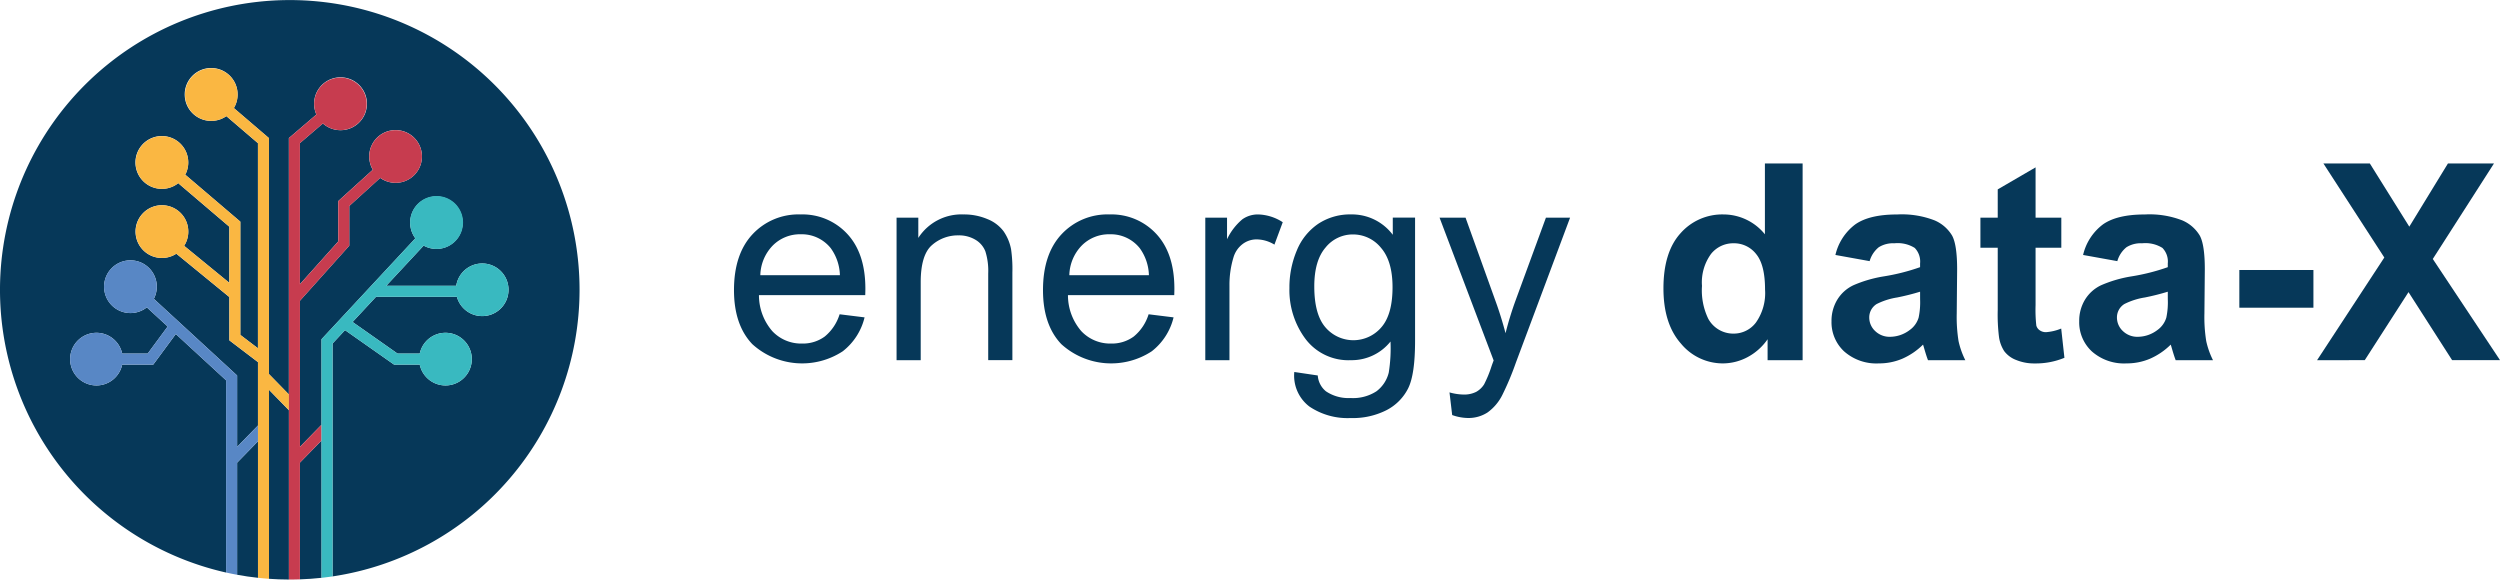 <?xml version="1.0" encoding="UTF-8"?> <svg xmlns="http://www.w3.org/2000/svg" xmlns:xlink="http://www.w3.org/1999/xlink" id="Gruppe_31" data-name="Gruppe 31" width="392.542" height="91" viewBox="0 0 392.542 91"><defs><clipPath id="clip-path"><rect id="Rechteck_15" data-name="Rechteck 15" width="392.542" height="91" fill="none"></rect></clipPath></defs><g id="Gruppe_30" data-name="Gruppe 30" clip-path="url(#clip-path)"><path id="Pfad_100" data-name="Pfad 100" d="M495.269,155.523l3.919.485a9.561,9.561,0,0,1-3.435,5.331,11.635,11.635,0,0,1-14.191-1.127q-2.877-3.023-2.877-8.481,0-5.647,2.908-8.766a9.843,9.843,0,0,1,7.544-3.119,9.567,9.567,0,0,1,7.333,3.056q2.845,3.055,2.845,8.6,0,.337-.021,1.011H482.605a8.6,8.6,0,0,0,2.086,5.647,6.209,6.209,0,0,0,4.678,1.96,5.8,5.8,0,0,0,3.561-1.1,7.273,7.273,0,0,0,2.339-3.5m-12.453-6.132h12.5a7.583,7.583,0,0,0-1.433-4.236,5.813,5.813,0,0,0-4.7-2.191,6.026,6.026,0,0,0-4.394,1.749,6.922,6.922,0,0,0-1.97,4.678" transform="translate(-363.436 -106.176)" fill="#063859"></path><path id="Pfad_101" data-name="Pfad 101" d="M584.7,162.73V140.352h3.414v3.182a8.045,8.045,0,0,1,7.122-3.688,9.354,9.354,0,0,1,3.719.727,5.855,5.855,0,0,1,2.539,1.907,7.324,7.324,0,0,1,1.18,2.8,21.74,21.74,0,0,1,.211,3.688v13.76H599.09V149.118a10.213,10.213,0,0,0-.443-3.466,3.648,3.648,0,0,0-1.57-1.834,5,5,0,0,0-2.644-.685,6.145,6.145,0,0,0-4.183,1.538q-1.759,1.538-1.759,5.837V162.73Z" transform="translate(-443.924 -106.176)" fill="#063859"></path><path id="Pfad_102" data-name="Pfad 102" d="M696.79,155.523l3.919.485a9.561,9.561,0,0,1-3.435,5.331,11.635,11.635,0,0,1-14.191-1.127q-2.877-3.023-2.877-8.481,0-5.647,2.908-8.766a9.844,9.844,0,0,1,7.544-3.119,9.567,9.567,0,0,1,7.333,3.056q2.845,3.055,2.845,8.6,0,.337-.021,1.011H684.126a8.6,8.6,0,0,0,2.086,5.647,6.209,6.209,0,0,0,4.678,1.96,5.8,5.8,0,0,0,3.561-1.1,7.274,7.274,0,0,0,2.339-3.5m-12.453-6.132h12.5a7.582,7.582,0,0,0-1.433-4.236,5.813,5.813,0,0,0-4.7-2.191,6.026,6.026,0,0,0-4.394,1.749,6.922,6.922,0,0,0-1.97,4.678" transform="translate(-516.438 -106.176)" fill="#063859"></path><path id="Pfad_103" data-name="Pfad 103" d="M786.044,162.73V140.352h3.414v3.393a9.254,9.254,0,0,1,2.413-3.14,4.211,4.211,0,0,1,2.434-.759,7.4,7.4,0,0,1,3.9,1.222l-1.306,3.519a5.428,5.428,0,0,0-2.782-.822,3.613,3.613,0,0,0-2.234.748,4.052,4.052,0,0,0-1.412,2.075,14.776,14.776,0,0,0-.632,4.425V162.73Z" transform="translate(-596.793 -106.176)" fill="#063859"></path><path id="Pfad_104" data-name="Pfad 104" d="M841.7,164.584l3.688.548a3.514,3.514,0,0,0,1.285,2.487,6.315,6.315,0,0,0,3.856,1.054,6.773,6.773,0,0,0,4.067-1.054,5.187,5.187,0,0,0,1.939-2.95,24.231,24.231,0,0,0,.274-4.868,7.8,7.8,0,0,1-6.2,2.929,8.446,8.446,0,0,1-7.143-3.329,12.822,12.822,0,0,1-2.529-7.986A14.867,14.867,0,0,1,842.1,145.5a9.274,9.274,0,0,1,3.361-4.182,9.075,9.075,0,0,1,5.173-1.475,8.023,8.023,0,0,1,6.532,3.2v-2.7h3.5V159.7q0,5.226-1.064,7.407a7.791,7.791,0,0,1-3.371,3.445,11.686,11.686,0,0,1-5.679,1.264,10.712,10.712,0,0,1-6.469-1.8,6.093,6.093,0,0,1-2.381-5.426m3.14-13.444q0,4.4,1.749,6.427a5.77,5.77,0,0,0,8.766.011q1.77-2.012,1.77-6.311,0-4.109-1.822-6.2a5.638,5.638,0,0,0-4.394-2.086,5.476,5.476,0,0,0-4.3,2.054q-1.77,2.055-1.77,6.1" transform="translate(-638.476 -106.176)" fill="#063859"></path><path id="Pfad_105" data-name="Pfad 105" d="M940.8,172.943l-.421-3.561a8.445,8.445,0,0,0,2.17.337,4.164,4.164,0,0,0,2.023-.421,3.446,3.446,0,0,0,1.243-1.18,18.6,18.6,0,0,0,1.159-2.824q.105-.316.337-.927l-8.492-22.42H942.9l4.657,12.959q.906,2.466,1.622,5.184a51.1,51.1,0,0,1,1.559-5.1l4.783-13.043h3.793L950.807,164.7a44.669,44.669,0,0,1-2.128,5.078,7.491,7.491,0,0,1-2.318,2.75,5.477,5.477,0,0,1-3.119.874,7.593,7.593,0,0,1-2.444-.463" transform="translate(-712.784 -107.771)" fill="#063859"></path><path id="Pfad_106" data-name="Pfad 106" d="M1106.7,137.48h-5.5v-3.287a8.883,8.883,0,0,1-3.235,2.855,8.3,8.3,0,0,1-3.761.938,8.524,8.524,0,0,1-6.606-3.108q-2.749-3.107-2.75-8.671,0-5.689,2.676-8.65a8.725,8.725,0,0,1,6.764-2.96,8.379,8.379,0,0,1,6.49,3.119V106.589h5.921Zm-15.8-11.674a10.247,10.247,0,0,0,.99,5.184,4.475,4.475,0,0,0,4,2.318,4.359,4.359,0,0,0,3.477-1.738,8.025,8.025,0,0,0,1.433-5.194q0-3.856-1.391-5.552a4.4,4.4,0,0,0-3.561-1.7,4.451,4.451,0,0,0-3.53,1.675,7.573,7.573,0,0,0-1.422,5" transform="translate(-823.658 -80.926)" fill="#063859"></path><path id="Pfad_107" data-name="Pfad 107" d="M1200.435,147.18l-5.373-.969a8.37,8.37,0,0,1,3.119-4.8q2.212-1.559,6.574-1.559a14.179,14.179,0,0,1,5.9.937,5.891,5.891,0,0,1,2.729,2.382q.79,1.444.79,5.3l-.063,6.912a23.97,23.97,0,0,0,.285,4.352,12.671,12.671,0,0,0,1.064,3H1209.6q-.232-.59-.569-1.749-.148-.527-.211-.7a10.677,10.677,0,0,1-3.245,2.212,9.289,9.289,0,0,1-3.687.738,7.624,7.624,0,0,1-5.447-1.876,6.231,6.231,0,0,1-1.992-4.741,6.362,6.362,0,0,1,.906-3.382,5.915,5.915,0,0,1,2.539-2.276,19.82,19.82,0,0,1,4.71-1.38,32.265,32.265,0,0,0,5.753-1.454v-.59a3.064,3.064,0,0,0-.843-2.433,5.047,5.047,0,0,0-3.182-.727,4.241,4.241,0,0,0-2.465.621,4.322,4.322,0,0,0-1.433,2.181m7.923,4.8a36.989,36.989,0,0,1-3.6.906,10.857,10.857,0,0,0-3.224,1.033,2.47,2.47,0,0,0-1.159,2.086,2.9,2.9,0,0,0,.927,2.149,3.237,3.237,0,0,0,2.36.906,5.128,5.128,0,0,0,3.055-1.054,3.708,3.708,0,0,0,1.412-1.96,11.69,11.69,0,0,0,.232-2.887Z" transform="translate(-906.871 -106.177)" fill="#063859"></path><path id="Pfad_108" data-name="Pfad 108" d="M1304.242,117.029v4.72H1300.2v9.019a22.406,22.406,0,0,0,.116,3.193,1.3,1.3,0,0,0,.527.748,1.671,1.671,0,0,0,1,.3,7.657,7.657,0,0,0,2.381-.569l.506,4.594a11.771,11.771,0,0,1-4.678.885,7.41,7.41,0,0,1-2.887-.538,4.209,4.209,0,0,1-1.886-1.391,5.489,5.489,0,0,1-.832-2.307,28.724,28.724,0,0,1-.189-4.172v-9.756h-2.719v-4.72h2.719v-4.446l5.942-3.456v7.9Z" transform="translate(-980.581 -82.853)" fill="#063859"></path><path id="Pfad_109" data-name="Pfad 109" d="M1361.96,147.18l-5.373-.969a8.369,8.369,0,0,1,3.119-4.8q2.212-1.559,6.574-1.559a14.18,14.18,0,0,1,5.9.937,5.892,5.892,0,0,1,2.729,2.382q.79,1.444.79,5.3l-.063,6.912a23.968,23.968,0,0,0,.285,4.352,12.671,12.671,0,0,0,1.064,3h-5.858q-.232-.59-.569-1.749-.148-.527-.211-.7a10.674,10.674,0,0,1-3.245,2.212,9.29,9.29,0,0,1-3.687.738,7.624,7.624,0,0,1-5.447-1.876,6.232,6.232,0,0,1-1.991-4.741,6.363,6.363,0,0,1,.906-3.382,5.915,5.915,0,0,1,2.539-2.276,19.817,19.817,0,0,1,4.71-1.38,32.27,32.27,0,0,0,5.753-1.454v-.59a3.064,3.064,0,0,0-.843-2.433,5.047,5.047,0,0,0-3.182-.727,4.241,4.241,0,0,0-2.465.621,4.321,4.321,0,0,0-1.433,2.181m7.923,4.8a37,37,0,0,1-3.6.906,10.855,10.855,0,0,0-3.224,1.033,2.469,2.469,0,0,0-1.159,2.086,2.9,2.9,0,0,0,.927,2.149,3.237,3.237,0,0,0,2.36.906,5.127,5.127,0,0,0,3.055-1.054,3.708,3.708,0,0,0,1.412-1.96,11.688,11.688,0,0,0,.232-2.887Z" transform="translate(-1029.506 -106.177)" fill="#063859"></path><rect id="Rechteck_14" data-name="Rechteck 14" width="11.632" height="5.921" transform="translate(351.614 42.394)" fill="#063859"></rect><path id="Pfad_110" data-name="Pfad 110" d="M1511.112,137.48l10.557-16.12-9.567-14.771h7.291l6.2,9.925,6.069-9.925h7.228l-9.609,15,10.557,15.888h-7.523l-6.848-10.683-6.869,10.683Z" transform="translate(-1147.291 -80.926)" fill="#063859"></path><path id="Pfad_111" data-name="Pfad 111" d="M195.591,290.743V309.07q1.714-.059,3.4-.242V287.263Z" transform="translate(-148.5 -218.101)" fill="#063859"></path><path id="Pfad_112" data-name="Pfad 112" d="M91,45.5A45.5,45.5,0,1,0,35.505,89.9V59.719l-7.9-7.272-3.547,4.806H19.187a4.133,4.133,0,1,1,0-1.728h4l3.141-4.255-3.273-3.012a4.138,4.138,0,1,1,1.1-1.335L37.233,58.961V70.169L40.5,66.815V56.856L36.013,53.44V46.647l-8.328-6.813A4.143,4.143,0,1,1,28.909,38.6l7.1,5.812V35.6l-8-6.815.124-.146a4.148,4.148,0,1,1,.8-.938l.2-.231,8.6,7.332V52.583l2.764,2.1V22.479l-4.957-4.245a4.155,4.155,0,1,1,1.178-1.265l5.507,4.716V58.73l3.131,3.209V21.684l4.32-3.7a4.152,4.152,0,1,1,1.021,1.4l-3.614,3.095V44.636l6.021-6.721V31.578l5.431-4.925a4.142,4.142,0,1,1,1.162,1.278L54.84,32.343v6.233l-7.749,8.649V70.169l3.377-3.461.018.018V53.262L65.22,37.421a4.117,4.117,0,1,1,1.3,1.14l-5.87,6.311H71.636a4.13,4.13,0,1,1,.1,1.728H59.042L55.36,50.559l7.069,4.966h3.478a4.133,4.133,0,1,1,0,1.728H61.883l-7.71-5.417-1.958,2.105V90.506A45.509,45.509,0,0,0,91,45.5" fill="#063859"></path><path id="Pfad_113" data-name="Pfad 113" d="M175.41,254.207v29.678q1.552.11,3.131.116V257.416Z" transform="translate(-133.178 -193.003)" fill="#063859"></path><path id="Pfad_114" data-name="Pfad 114" d="M154.645,291.142v17.606q1.616.3,3.272.477V287.788Z" transform="translate(-117.412 -218.499)" fill="#063859"></path><path id="Pfad_115" data-name="Pfad 115" d="M75.235,198.237v-2.474l-3.272,3.354V187.909L58.883,175.871a4.141,4.141,0,1,0-1.1,1.335l3.273,3.012-3.141,4.255h-4a4.133,4.133,0,1,0,0,1.728h4.869l3.547-4.806,7.9,7.272v30.177q.858.193,1.728.353V201.59Z" transform="translate(-34.731 -128.948)" fill="#5887c5"></path><path id="Pfad_116" data-name="Pfad 116" d="M109.407,92.515V55.469L103.9,50.753a4.13,4.13,0,1,0-1.178,1.265l4.958,4.245V88.471l-2.764-2.1V68.589l-8.6-7.332-.2.231a4.136,4.136,0,1,0-.8.938l-.124.146,8,6.815V78.2l-7.1-5.812a4.136,4.136,0,1,0-1.224,1.231l8.327,6.813v6.793l4.492,3.416v33.87q.859.094,1.727.156V94.989l3.131,3.209V95.725Z" transform="translate(-67.175 -33.785)" fill="#fab742"></path><path id="Pfad_117" data-name="Pfad 117" d="M205.164,58.843a4.127,4.127,0,0,0-3.569,6.21l-5.431,4.925v6.337l-6.021,6.721V60.88l3.614-3.095a4.125,4.125,0,1,0-1.021-1.4l-4.32,3.7V129.4l.137,0c.533,0,1.063-.013,1.591-.031V111.043l3.4-3.48v-2.437l-.018-.018-3.377,3.461V85.626l7.749-8.649V70.744l4.866-4.412a4.131,4.131,0,1,0,2.406-7.488" transform="translate(-143.052 -38.401)" fill="#c73c4f"></path><path id="Pfad_118" data-name="Pfad 118" d="M234.923,138.549a4.13,4.13,0,0,0-4.08,3.505H219.855l5.87-6.311a4.158,4.158,0,1,0-1.3-1.14l-14.734,15.841v37.465q.869-.095,1.728-.221V151.122l1.958-2.105,7.711,5.417h4.024a4.133,4.133,0,1,0,0-1.728h-3.478l-7.069-4.966,3.682-3.959h12.694a4.131,4.131,0,1,0,3.98-5.233" transform="translate(-159.207 -97.181)" fill="#39b9c0"></path></g></svg> 